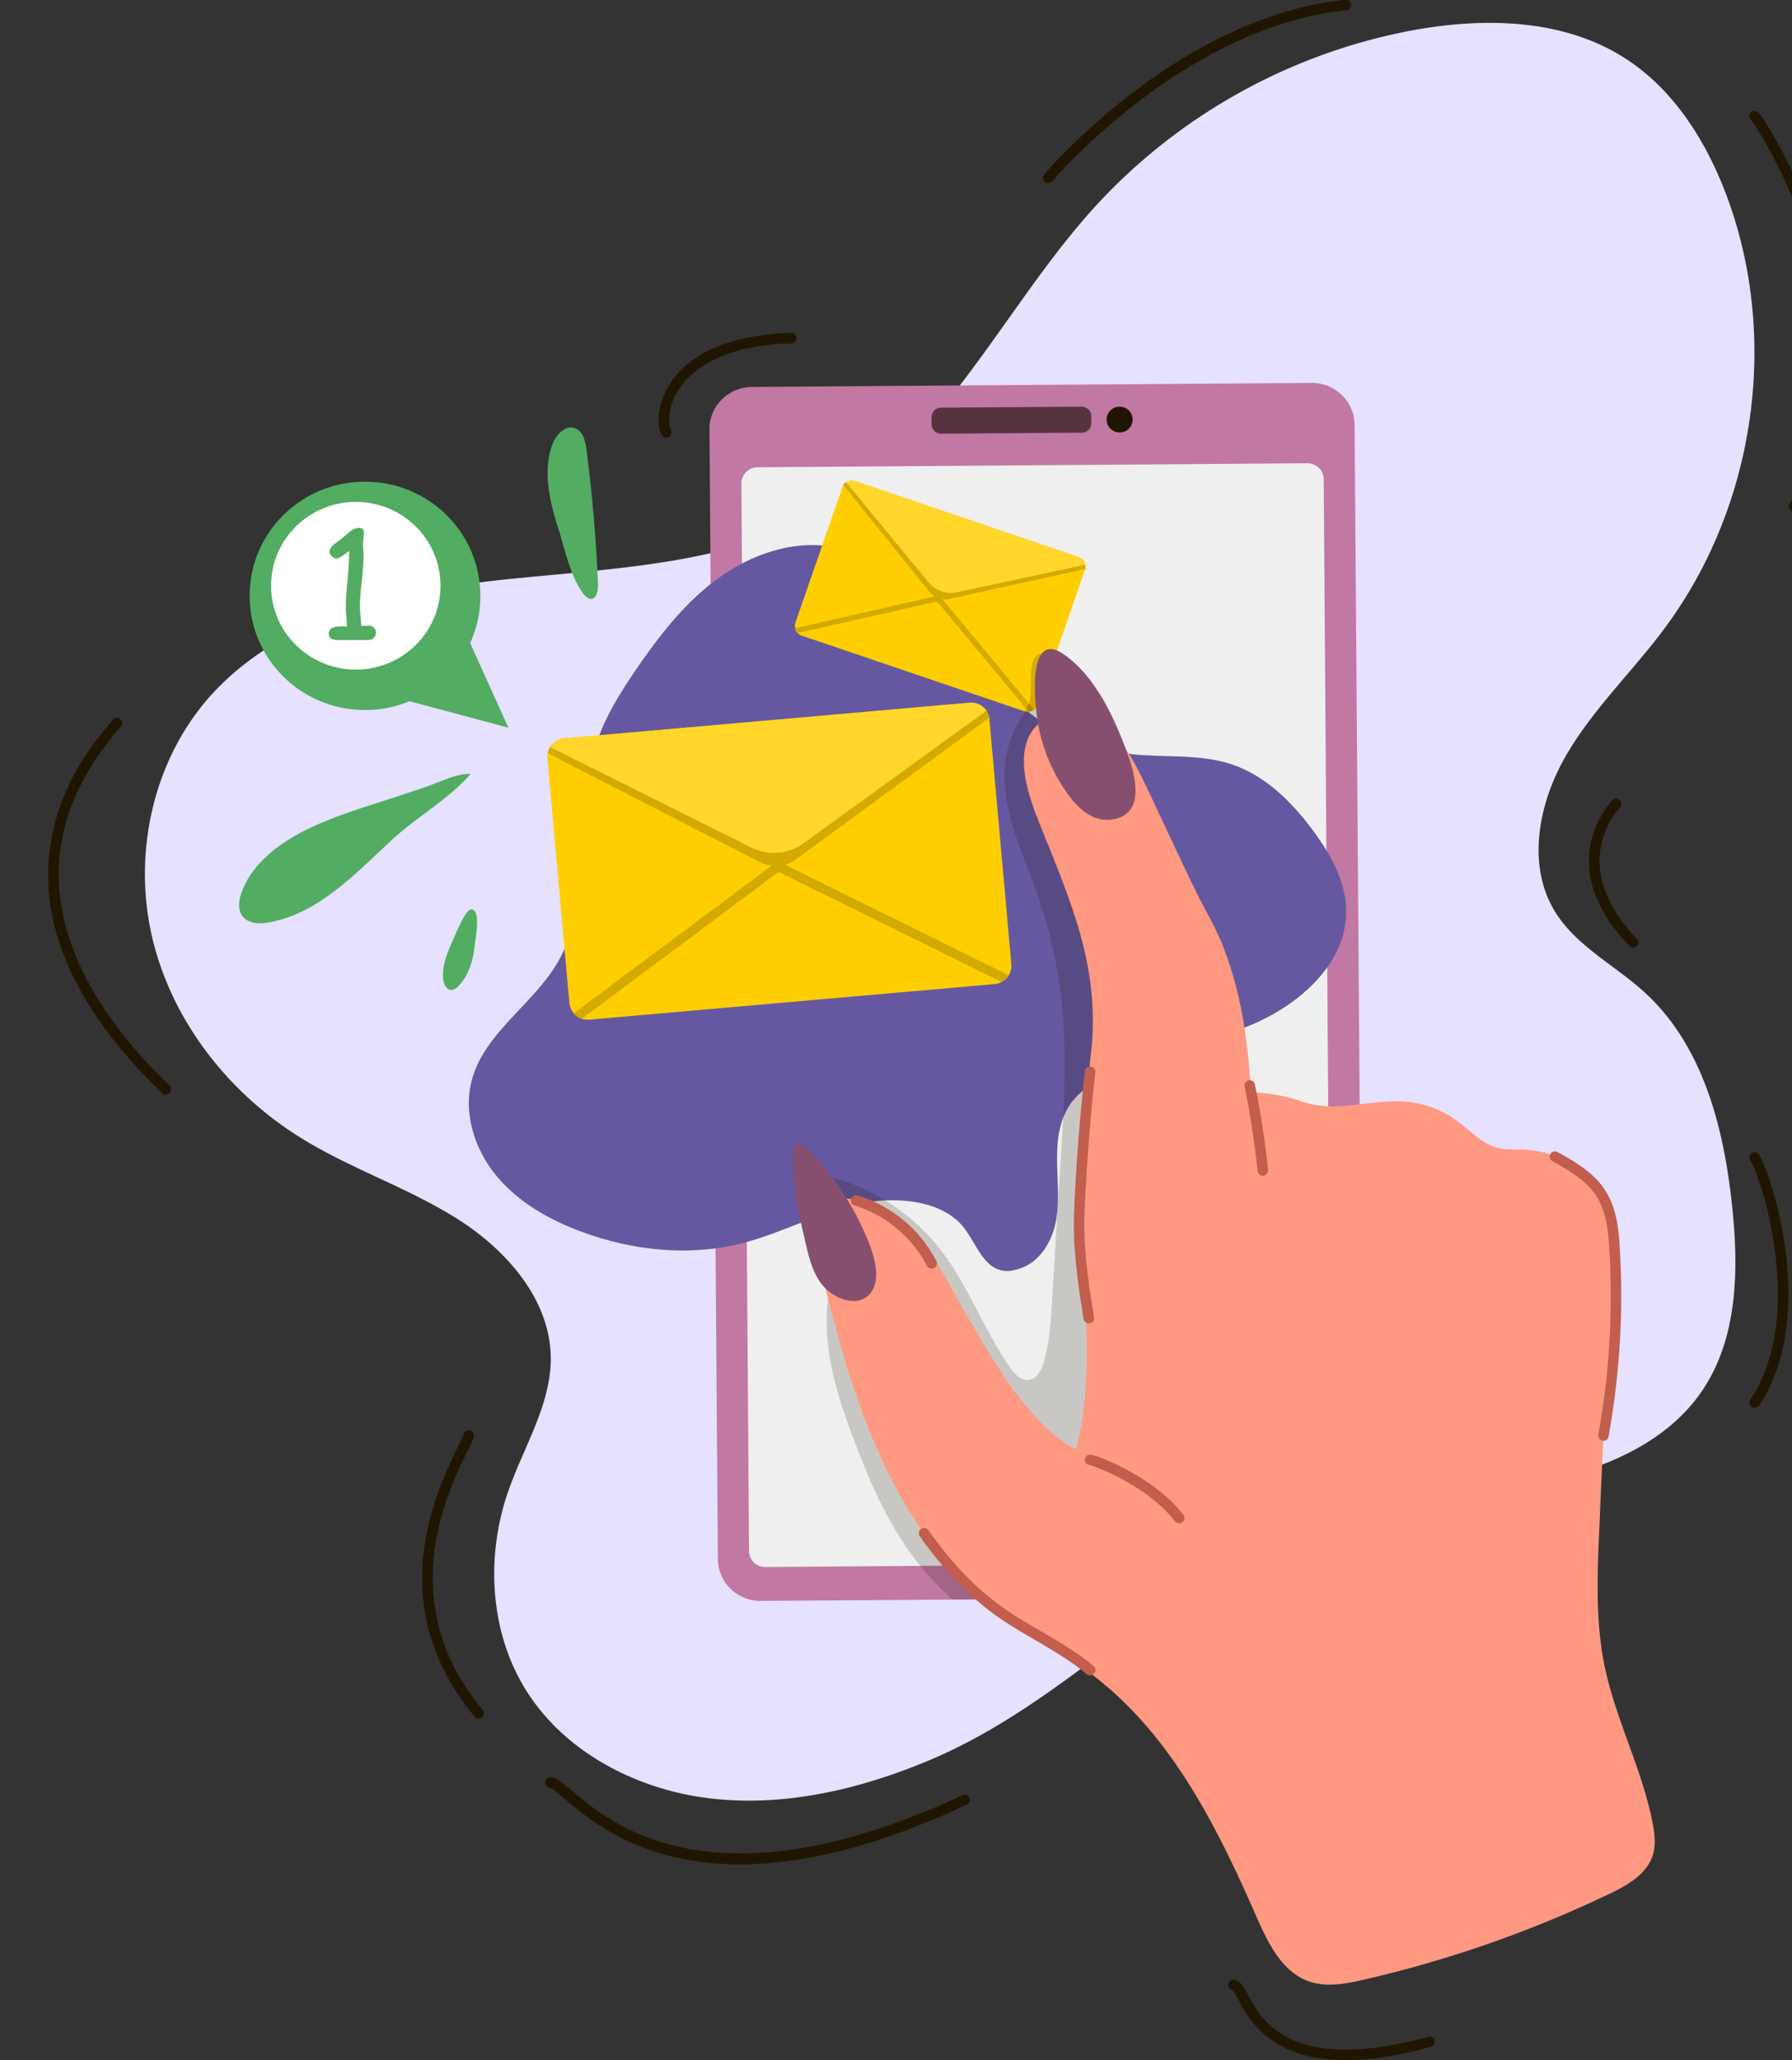 <svg width="67" height="77" viewBox="0 0 67 77" fill="none" xmlns="http://www.w3.org/2000/svg"><rect x="0" y="0" width="67" height="77" fill="#333333" stroke="none"/><g clip-path="url(#clip0_33_568)"><path d="M34.722 65.803c-2.547 1.067-5.333 1.728-8.081 1.426-2.748-.302-5.458-1.68-6.937-3.994-1.402-2.2-1.555-5.06-.696-7.515.582-1.661 1.603-3.238 1.584-4.994-.03-2.162-1.66-4.012-3.502-5.174-1.842-1.16-3.96-1.86-5.81-3.002-2.777-1.709-4.924-4.484-5.62-7.647-.697-3.163.123-6.675 2.346-9.044 2.796-2.984 7.176-3.833 11.269-4.24 4.093-.405 8.406-.594 11.908-2.728 4.303-2.615 6.45-7.571 9.846-11.263a21.455 21.455 0 0111.784-6.495c2.672-.491 5.6-.434 7.89 1.01 1.91 1.199 3.15 3.229 3.913 5.334 1.908 5.287.983 11.48-2.376 16.003-1.212 1.633-2.729 3.068-3.73 4.833-1.003 1.766-1.432 4.07-.354 5.787.802 1.284 2.252 1.992 3.368 3.022 2.157 1.992 2.93 5.041 3.235 7.94.257 2.397.22 5.003-1.164 6.986-1.288 1.85-3.54 2.832-5.763 3.294-2.223.473-4.523.52-6.736 1.001-6.517 1.397-10.391 6.958-16.374 9.46z" fill="#E5E1FF"/><path d="M50.961 58.109a1.582 1.582 0 01-1.584 1.586l-7.967.056-5.791.038-7.176.047a1.582 1.582 0 01-1.603-1.567l-.314-42.22c-.01-.868.706-1.576 1.583-1.586l20.934-.15a1.588 1.588 0 011.603 1.566l.315 42.23z" fill="#C178A3"/><path d="M49.177 58.42l-20.561.151a.604.604 0 01-.611-.594l-.286-39.907c0-.33.267-.604.6-.604l20.563-.151c.334 0 .61.264.61.594l.287 39.907a.592.592 0 01-.602.604z" fill="#EFEFEF"/><path d="M40.448 16.172l-5.257.038a.36.36 0 01-.363-.35v-.263c0-.199.162-.36.353-.36l5.258-.037c.2 0 .362.16.362.35v.264a.352.352 0 01-.353.358z" fill="#56343D"/><path d="M41.865 16.163a.484.484 0 00.483-.485.484.484 0 00-.49-.478.484.484 0 00-.483.485c.002.266.221.48.49.478z" fill="#201600"/><path d="M32.165 44.986c-1.526.32-2.91 1.095-4.417 1.482-1.966.5-4.084.283-5.992-.425-1.212-.443-2.376-1.104-3.197-2.096-.82-.99-1.25-2.35-.916-3.587.477-1.756 2.271-2.804 3.197-4.371 1.43-2.417.572-5.542 1.46-8.204.324-.992.887-1.889 1.478-2.757.83-1.209 1.737-2.389 2.901-3.286 1.174-.896 2.633-1.482 4.103-1.35.81.067 1.593.35 2.318.708.84.416 1.632.963 2.252 1.662.649.746 1.088 1.652 1.689 2.436 1.23 1.633 3.168 2.738 5.21 2.983 1.269.151 2.585-.019 3.797.387 1.279.425 2.271 1.426 3.063 2.502.64.869 1.202 1.87 1.221 2.955.029 1.964-1.727 3.522-3.559 4.286-1.822.765-3.855 1.048-5.591 2.002-.42.226-.83.51-1.116.887-.449.604-.554 1.388-.544 2.134 0 .746.095 1.5-.029 2.237-.124.737-.525 1.483-1.212 1.785-1.421.613-1.67-.812-2.309-1.549-.868-1-2.605-1.076-3.807-.821z" fill="#6558A0"/><path d="M36.993 26.897l.82 9.139a.689.689 0 01-.63.746l-15.142 1.33a.75.75 0 01-.295-.037.65.65 0 01-.296-.208.752.752 0 01-.162-.377l-.82-9.139c-.01-.066 0-.123.009-.189 0-.01 0-.019.01-.038a.627.627 0 01.085-.198s0-.01.01-.01c0-.009.01-.009.01-.018 0-.01.009-.01.009-.02a.69.69 0 01.506-.282l15.132-1.322c.22-.019.42.066.563.208l.01.01c.019.027.047.046.067.075a.66.66 0 01.114.264c0 .019.01.028.01.047-.01 0-.01.01-.01.02z" fill="#FFCE00"/><path d="M36.984 26.831l-7.223 5.287c-.391.293-.916.33-1.355.104l-7.93-4.07c0-.009 0-.018.01-.037a.628.628 0 01.086-.198s0-.01.01-.01c0-.01.01-.01.01-.019.21.057.4.104.486.095l15.142-1.331c.086-.01.296-.085.535-.18 0 .01.019 0 .038-.01.01 0 .01-.009.019-.009l.01.01c.018.028.047.047.066.075.038.104.086.19.096.293z" fill="#D3AA00"/><path d="M36.879 26.567l-6.841 4.956a1.884 1.884 0 01-1.937.16l-7.528-3.757s0-.01.01-.01c0-.009.009-.009.009-.018 0-.01.01-.01.01-.02a.69.69 0 01.505-.282l15.114-1.331c.219-.02.42.037.563.179 0 .01.066.094.095.123z" fill="#FFD629"/><path d="M37.718 36.451a.69.69 0 01-.267.255l-8.34-4.116-7.366 5.494a.65.65 0 01-.295-.207l7.537-5.627a.182.182 0 01.182-.019l8.549 4.22z" fill="#D3AA00"/><path d="M40.562 21.308l-1.746 5.023a.401.401 0 01-.153.198.52.52 0 01-.2.075c-.058 0-.105 0-.163-.018l-8.31-2.823a.485.485 0 01-.153-.085.4.4 0 01-.095-.415l1.746-5.023a.313.313 0 01.047-.095c0-.01.01-.01.01-.018a.27.27 0 01.095-.085h.01s.01 0 .01-.01c0 0 .01 0 .01-.01a.376.376 0 01.333-.028l8.31 2.823a.41.41 0 01.249.236v.01c.01.018.01.037.019.056a.51.51 0 010 .17c0 .01 0 .019-.01.028l-.01-.009z" fill="#FFCE00"/><path d="M40.57 21.27l-5.075 1.114a.752.752 0 01-.744-.264l-3.225-3.994c0-.009.01-.009.01-.018a.27.27 0 01.095-.085h.009s.01 0 .01-.01c.095.076.19.151.238.17l8.31 2.823c.048.019.182.019.325.028 0 0 .01.01.02.01h.009v.01c.01.018.01.037.019.056a.43.43 0 010 .16z" fill="#D3AA00"/><path d="M40.57 21.11l-4.79 1.029a1.08 1.08 0 01-1.06-.368l-3.081-3.739h.01s.009 0 .009-.01c0 0 .01 0 .01-.009a.376.376 0 01.333-.028l8.301 2.823c.124.038.22.113.258.226-.01-.01.01.057.01.076z" fill="#FFD629"/><path d="M38.663 26.529a.517.517 0 01-.2.075l-3.425-4.125-5.2 1.18a.427.427 0 01-.105-.18l5.324-1.208c.038-.01.076 0 .105.038l3.501 4.22z" fill="#D3AA00"/><path opacity=".18" d="M44.17 56.608c-.669 1.16-1.651 2.096-2.625 3.011-.047.047-.095.085-.143.132l-5.791.038a11.273 11.273 0 01-.678-.67c-1.23-1.265-2.09-2.955-2.729-4.588-1.002-2.54-1.488-4.173-1.221-6.26.172-1.369.048-2.124-.468-3.417-.133-.33-.248-.812.086-.925.105-.038.21-.01.315.018a7.874 7.874 0 014.237 2.748c1.05 1.35 1.631 3.011 2.604 4.409.163.236.392.49.687.472.334-.029.516-.397.601-.718.2-.755.258-1.548.296-2.332.105-1.756.21-3.512.325-5.277.114-1.832.22-3.673.057-5.504a17.807 17.807 0 00-.964-4.39c-.353-1.001-.801-1.983-1.04-3.021-.238-1.039-.248-2.172.248-3.116.2-.396.496-.755.563-1.199.067-.425-.21-1.964.754-1.51.553.254.916 1.84 1.107 2.388.649 1.813 1.078 3.692 1.47 5.57 1.03 4.862 1.87 9.762 2.766 14.643.601 3.191 1.164 6.684-.458 9.498z" fill="#201600"/><path d="M61.781 69.381c-.238.69-.954 1.095-1.612 1.407a44.16 44.16 0 01-9.15 3.2c-.688.16-1.422.302-2.09.067-1.002-.36-1.508-1.417-1.937-2.38-1.422-3.247-3.053-6.552-5.81-8.808-1.365-1.114-2.968-1.916-4.323-3.04-2.958-2.445-4.456-6.061-5.506-9.81a76.369 76.369 0 01-.916-3.672c-.076-.311-.143-.651-.019-.953.124-.293.401-.463.716-.538.2-.047.41-.066.61-.047 1.06.094 2.004.755 2.682 1.576.677.812 1.145 1.775 1.67 2.69.916 1.587 2.442 4.296 4.14 5.099.544-2.058.449-4.692.2-6.797-.133-1.086-.085-1.936-.085-3.031 0-1.294.296-3.663.439-4.956.363-3.276-.763-5.693-1.985-8.762-.41-1.029-.792-2.35-.267-3.219.105-.17.239-.321.41-.453.697-.51 1.727-.312 2.405.226.258.208.477.463.677.727.306.425.544.907.773 1.379.496 1.01 1.813 3.927 2.367 4.909 1.631 2.908 1.526 6.618 1.621 6.627.086.01.163.01.249.02a6.06 6.06 0 011.526.292c.162.057.325.104.487.142 1.164.245 2.376-.208 3.559-.095a3.775 3.775 0 011.832.69c.524.377.973.906 1.603 1.047.286.066.591.038.887.048.553.018 1.088.17 1.584.415.448.227.85.547 1.193.916.143.16.248.33.334.51.458 1.727.286 3.72.133 5.55-.19 2.248-.286 4.504-.381 6.76-.077 1.747-.153 3.513.21 5.221.42 1.964 1.383 3.786 1.774 5.76.086.433.143.877 0 1.283z" fill="#FF9981"/><path d="M39.857 29.588c.286.415.639.812 1.116.982.477.17 1.097.047 1.345-.397.096-.17.134-.377.134-.576.01-.557-.172-1.104-.372-1.633-.477-1.256-1.145-2.672-2.271-3.484-1.498-1.076-1.107 2.124-.954 2.804a6.48 6.48 0 001.002 2.304zM29.656 43.06c0-.057 0-.113.029-.16.048-.104.19-.133.296-.095.105.038.19.113.267.198.916.935 1.65 2.049 2.156 3.248.248.585.63 1.652.057 2.171-.42.388-1.078.16-1.469-.15-.63-.501-.782-1.436-.954-2.172-.248-1-.372-2.02-.382-3.04z" fill="#864F6F"/><path d="M19.009 27.2l-1.431-3.163a4.192 4.192 0 00.381-1.766c0-2.36-1.927-4.267-4.312-4.267-2.386 0-4.313 1.907-4.313 4.267 0 2.36 1.927 4.267 4.313 4.267.591 0 1.145-.113 1.66-.33l3.702.991z" fill="#52AC62"/><path d="M13.303 25.028c1.749 0 3.167-1.403 3.167-3.135 0-1.73-1.418-3.134-3.167-3.134-1.75 0-3.168 1.403-3.168 3.134 0 1.732 1.418 3.135 3.168 3.135z" fill="#fff"/><path d="M13.781 23.923h-1.078a.864.864 0 01-.267-.028c-.095-.028-.143-.104-.143-.208 0-.18.143-.274.43-.274h.133l.114.01c0-.085-.01-.217-.019-.378-.019-.17-.019-.293-.019-.377 0-.227.02-.576.067-1.039.038-.453.057-.802.057-1.038-.238.188-.4.283-.467.283a.255.255 0 01-.191-.085.241.241 0 01-.076-.189c0-.085.076-.189.229-.302.095-.066.238-.18.42-.33.162-.161.314-.237.457-.237.124 0 .182.066.182.208 0 .038-.01.104-.02.18-.009.084-.018.141-.018.179 0 .057 0 .151.01.264.009.123.009.208.009.265 0 .207-.02.51-.067.915a8.269 8.269 0 00-.067.907c0 .104.01.226.02.377.018.151.018.274.028.369l.286-.01c.076 0 .143.028.19.076a.262.262 0 010 .368.253.253 0 01-.2.094zm7.097-4.153c-.325-1.02-.592-2.134-.23-3.145.134-.358.468-.745.84-.623.306.104.4.482.44.803a58 58 0 01.428 4.975c.03.623-.286.86-.648.264-.41-.632-.601-1.557-.83-2.275zm-6.661 10.205c-.858.274-1.727.557-2.547.934-1.117.52-2.214 1.294-2.634 2.436-.105.293-.162.652.029.897.22.293.668.302 1.03.227 1.851-.35 3.216-1.841 4.6-3.116.896-.821 2.127-1.52 2.9-2.426-.496-.038-1.202.33-1.689.49-.563.19-1.126.378-1.689.558zm2.673 5.268c-.19.415-.353.859-.324 1.312.01.208.124.463.324.444a.403.403 0 00.239-.132c.4-.397.563-.982.62-1.54.019-.188.248-1.32-.124-1.34-.22-.019-.649 1.067-.735 1.256z" fill="#52AC62"/><path d="M40.704 49.46c-.096 0-.181-.065-.191-.16-.181-1.151-.363-2.34-.363-3.53 0-.34.02-.68.029-.963a79.49 79.49 0 01.382-4.768c.01-.104.105-.18.22-.17.104.01.18.104.17.217a78.557 78.557 0 00-.38 4.74c-.01.283-.03.613-.03.944 0 1.16.182 2.34.363 3.474a.186.186 0 01-.162.217h-.038zm-5.877-2.048c-.076 0-.143-.038-.171-.104a4.575 4.575 0 00-2.7-2.247.198.198 0 01-.134-.245c.028-.104.143-.16.248-.132a4.952 4.952 0 012.938 2.445.201.201 0 01-.085.264c-.029.02-.058.02-.096.02zm5.925 15.209a.202.202 0 01-.124-.047c-.582-.49-1.25-.878-1.908-1.265-.468-.274-.944-.547-1.402-.868-1.06-.746-2.042-1.766-2.93-3.021a.205.205 0 01.048-.274.21.21 0 01.277.047c.849 1.218 1.803 2.21 2.834 2.927.438.311.915.585 1.373.85.668.386 1.365.792 1.966 1.302a.185.185 0 01.02.274.2.2 0 01-.154.075zm6.46-18.674a.194.194 0 01-.19-.17 35.876 35.876 0 00-.487-3.172.194.194 0 01.152-.226.196.196 0 01.23.15c.219 1.058.38 2.134.495 3.201a.206.206 0 01-.171.217h-.029zM59.96 53.85h-.038a.2.2 0 01-.162-.226c.41-2.284.553-4.616.41-6.939-.038-.67-.114-1.378-.467-1.954-.363-.576-.993-.954-1.66-1.331a.198.198 0 01-.077-.265.203.203 0 01.267-.075c.716.396 1.393.802 1.803 1.463.41.652.487 1.445.525 2.134.143 2.35 0 4.71-.42 7.024a.178.178 0 01-.18.17zm-15.876 3.088a.2.2 0 01-.152-.076c-.993-1.293-2.949-2.058-3.206-2.105a.195.195 0 01-.163-.226.197.197 0 01.23-.16c.295.046 2.375.849 3.453 2.246a.194.194 0 01-.038.274.172.172 0 01-.124.047z" fill="#C15E4D"/><path d="M39.189 6.845a.202.202 0 01-.124-.048.193.193 0 01-.029-.273c.048-.057 4.98-5.882 11.268-6.533.105-.01.2.066.22.17a.206.206 0 01-.172.217c-6.125.642-10.963 6.344-11.01 6.4a.19.19 0 01-.153.067zm27.879 12.282a.193.193 0 01-.105-.028.194.194 0 01-.057-.264c2.052-3.088 1.613-6.741.888-9.262-.811-2.804-2.157-4.91-2.328-5.089-.086-.066-.086-.188-.02-.273.067-.085.2-.085.277-.02.23.199 1.613 2.418 2.433 5.212.763 2.615 1.231 6.42-.916 9.649a.225.225 0 01-.172.075zm-6.012 16.286a.211.211 0 01-.143-.057c-2.604-2.738-1.145-4.852-.639-5.438a.189.189 0 01.277-.019.184.184 0 01.019.274c-.458.52-1.756 2.417.63 4.919.076.075.066.198-.01.274a.19.19 0 01-.134.047zm4.543 17.201a.195.195 0 01-.105-.028.195.195 0 01-.058-.265c2.109-3.115.41-8.345 0-8.959a.186.186 0 01.058-.264.19.19 0 01.267.056c.448.67 2.242 6.07 0 9.394a.25.25 0 01-.162.066zM6.194 40.917a.19.19 0 01-.134-.057c-3.168-3.059-4.58-6.127-4.198-9.12.305-2.388 1.67-4.012 2.185-4.626.076-.085.133-.16.162-.198a.2.2 0 01.267-.057c.086.057.115.18.057.265-.038.056-.095.122-.181.226-4.341 5.155-1.317 10.036 1.985 13.227a.192.192 0 010 .274.2.2 0 01-.143.066zM17.9 64.245a.2.2 0 01-.152-.075c-3.483-4.201-1.431-8.43-.659-10.026.125-.246.22-.444.248-.548a.191.191 0 01.239-.132.188.188 0 01.134.236c-.038.132-.134.33-.268.613-.744 1.53-2.719 5.599.611 9.611a.193.193 0 01-.029.274.202.202 0 01-.123.047zm9.761 5.438c-3.683 0-5.61-1.652-6.555-2.454-.21-.18-.458-.388-.534-.406a.193.193 0 01-.191-.199.2.2 0 01.2-.198c.21 0 .41.18.792.491 1.45 1.237 5.286 4.522 14.618.18.095-.048.21 0 .257.094.048.094 0 .208-.095.255-3.55 1.67-6.326 2.237-8.492 2.237zM50.324 77c-2.825 0-3.626-1.52-4.027-2.266-.076-.141-.171-.32-.22-.359a.184.184 0 01-.152-.217c.01-.104.115-.18.22-.17.219.029.343.255.505.557.516.963 1.594 2.984 6.746 1.586a.191.191 0 01.239.133.188.188 0 01-.134.236c-1.279.358-2.319.5-3.177.5zm-25.41-60.648a.188.188 0 01-.162-.085c-.172-.255-.229-.944.172-1.7.477-.915 1.67-2.03 4.656-2.124.105-.01.2.085.2.189s-.085.198-.19.198c-2.94.095-3.97 1.246-4.323 1.917-.324.623-.267 1.19-.19 1.312a.186.186 0 01-.058.264.194.194 0 01-.105.029z" fill="#201600"/></g><defs><clipPath id="clip0_33_568"><path fill="#fff" d="M0 0h67v77H0z"/></clipPath></defs></svg>